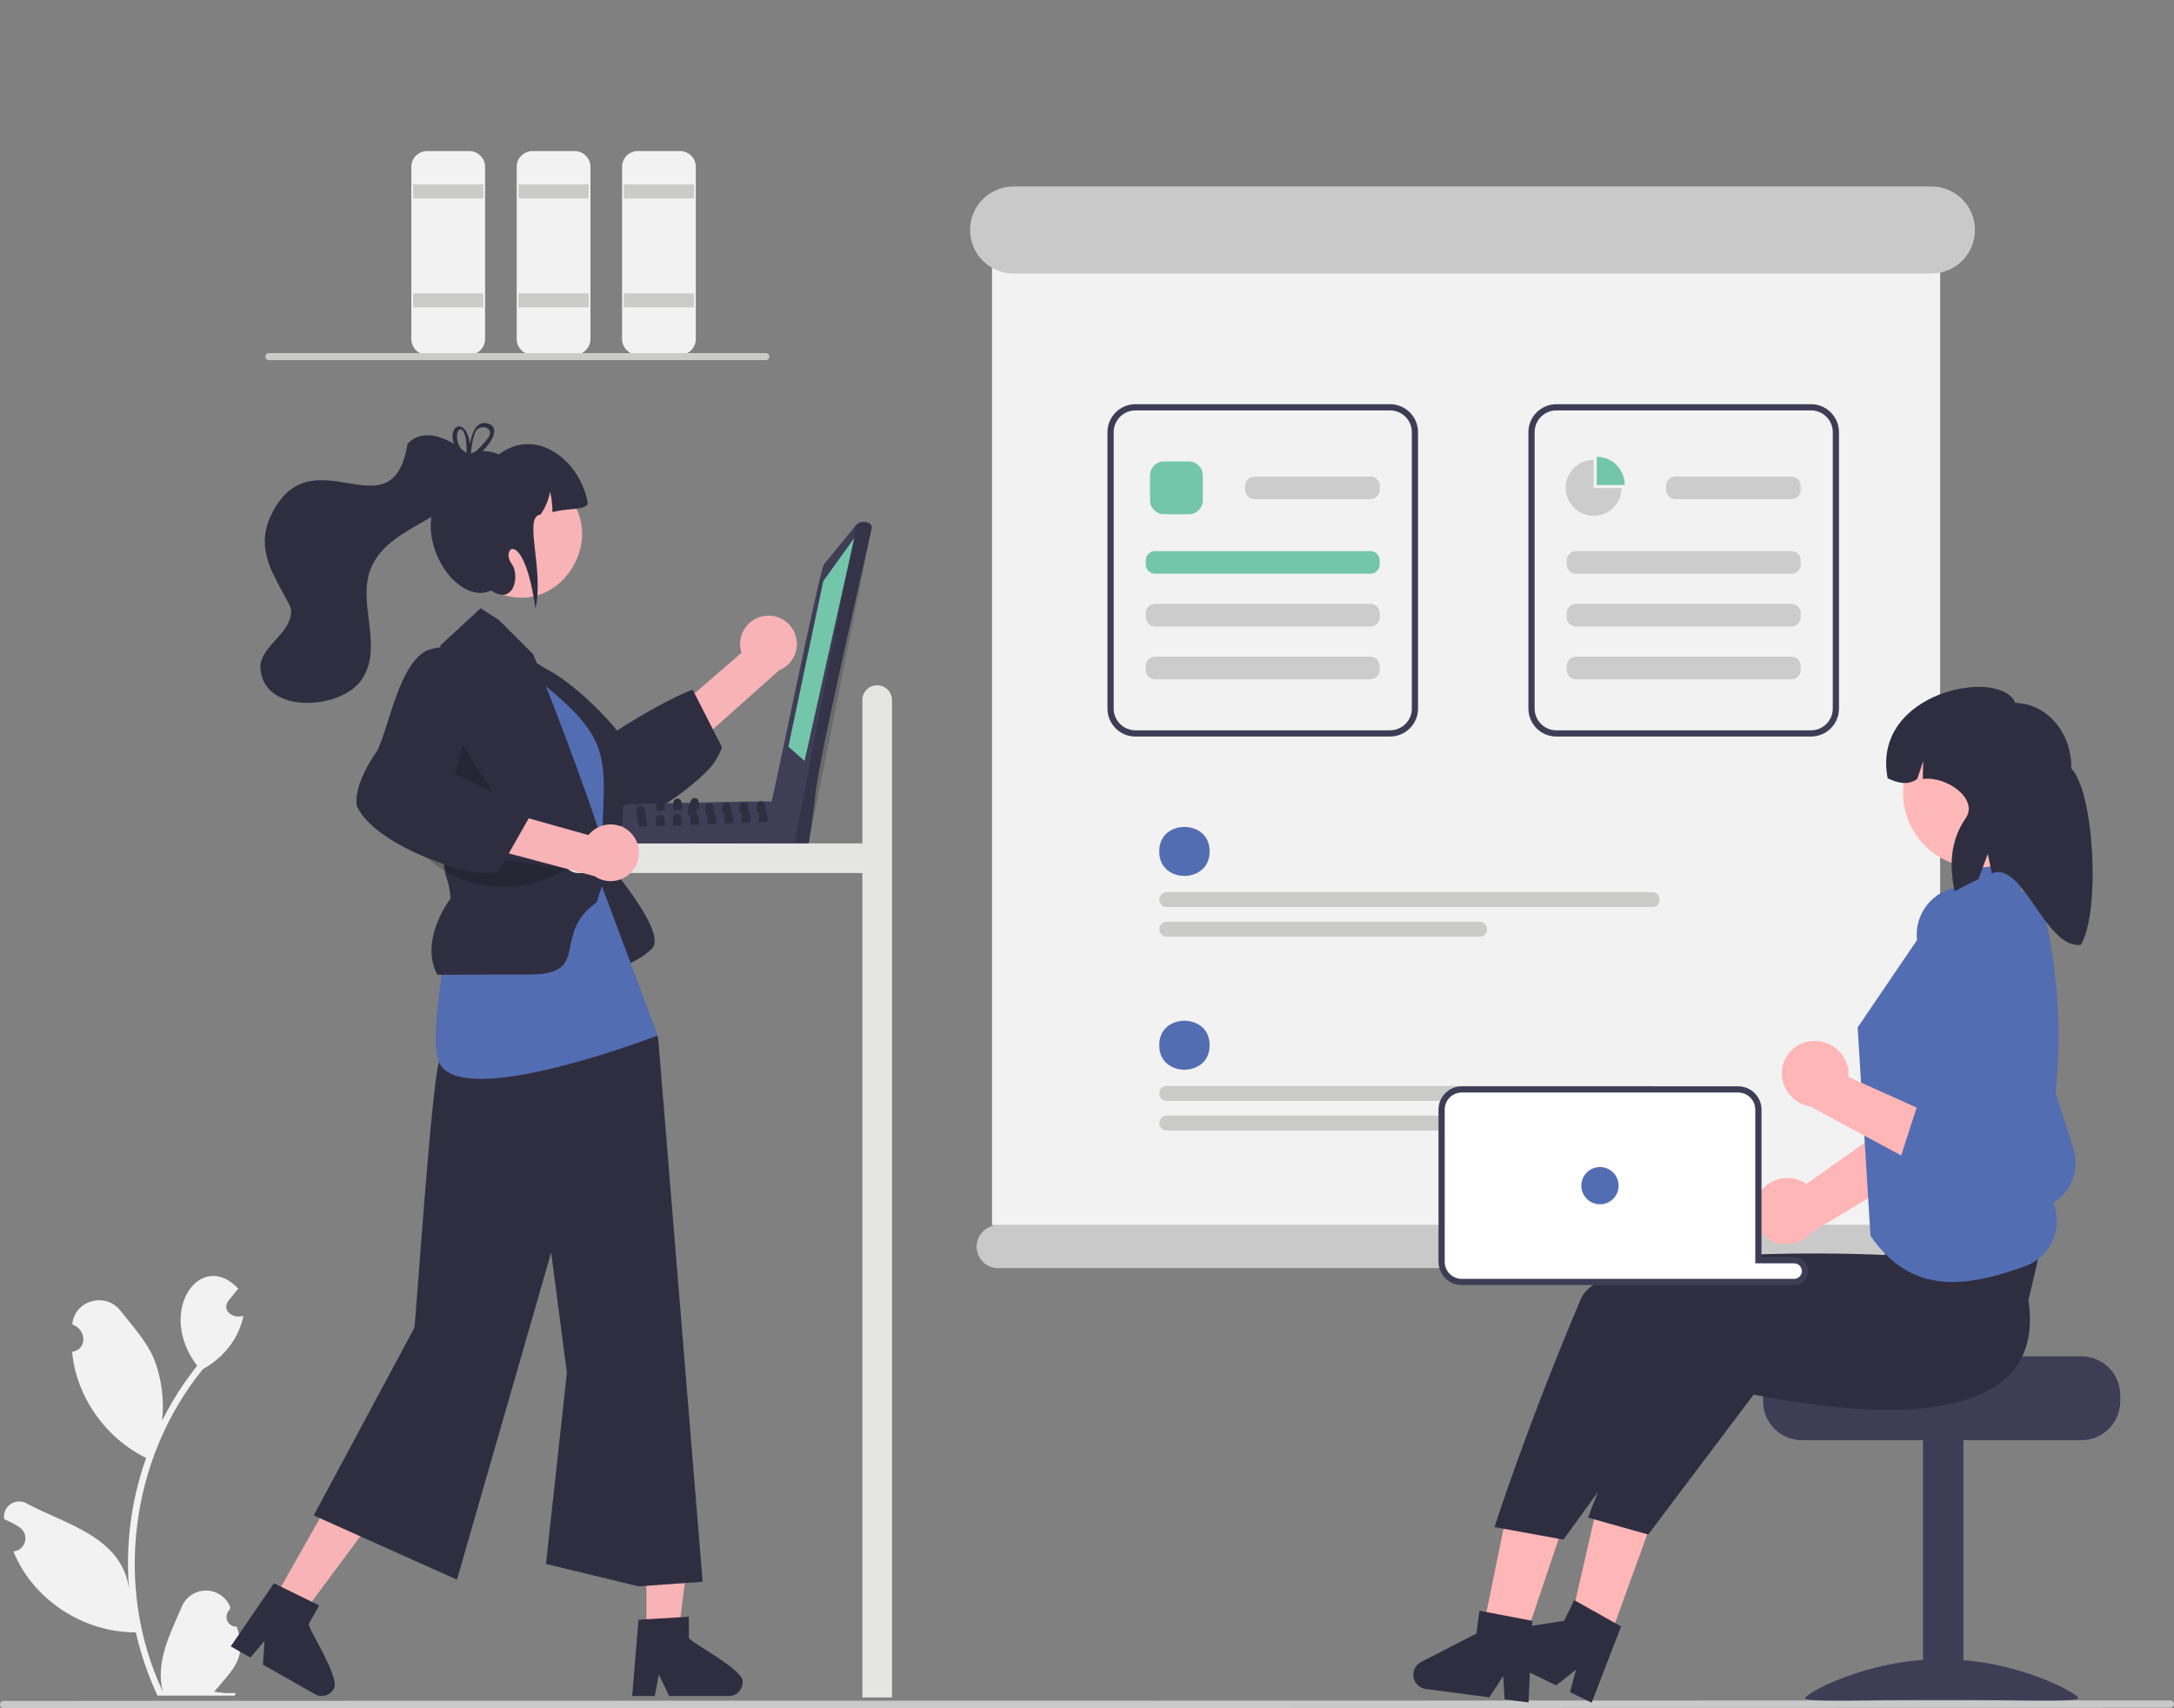 <?xml version="1.0" encoding="UTF-8"?>
<svg id="Layer_1" data-name="Layer 1" xmlns="http://www.w3.org/2000/svg" viewBox="0 0 700 550">
  <rect x="0" y="0" width="700" height="550" fill="#808080" stroke="none"/>
  <defs>
    <style>
      .cls-1 {
        fill: #f7b3b5;
      }

      .cls-2 {
        fill: #f2f2f2;
      }

      .cls-3 {
        fill: #fff;
      }

      .cls-4 {
        fill: #ffb6b6;
      }

      .cls-5 {
        fill: #ffb8b8;
      }

      .cls-6 {
        fill: #e5e5e4;
      }

      .cls-7 {
        fill: #ccc;
      }

      .cls-8 {
        fill: #c9c9c9;
      }

      .cls-9 {
        fill: #cbcbca;
      }

      .cls-10 {
        fill: #403d56;
      }

      .cls-11 {
        fill: #3f3d56;
      }

      .cls-12 {
        fill: #536db2;
      }

      .cls-13 {
        fill: #2f2e41;
      }

      .cls-14 {
        fill: #74c6aa;
      }

      .cls-15 {
        opacity: .17;
      }

      .cls-15, .cls-16 {
        isolation: isolate;
      }

      .cls-16 {
        opacity: .2;
      }
    </style>
  </defs>
  <rect class="cls-2" x="319.43" y="74.41" width="305.27" height="320.05"/>
  <path class="cls-8" d="m698.82,549.85l-697.63.15c-.66,0-1.19-.54-1.18-1.2,0-.65.53-1.18,1.18-1.18l697.63-.15c.66,0,1.19.54,1.18,1.2,0,.65-.53,1.18-1.18,1.18Z"/>
  <g>
    <path class="cls-2" d="m151.1,114.24h-13.57c-2.81,0-5.09-2.28-5.09-5.09v-55.42c0-2.81,2.28-5.09,5.09-5.09h13.57c2.81,0,5.09,2.28,5.09,5.09v55.42c0,2.81-2.28,5.09-5.09,5.09Z"/>
    <rect class="cls-9" x="133.01" y="59.39" width="22.62" height="4.52"/>
    <rect class="cls-9" x="133.01" y="94.45" width="22.62" height="4.52"/>
    <path class="cls-2" d="m185.03,114.24h-13.57c-2.81,0-5.09-2.28-5.09-5.09v-55.42c0-2.81,2.28-5.09,5.09-5.09h13.57c2.81,0,5.09,2.28,5.09,5.09v55.42c0,2.81-2.28,5.09-5.09,5.09Z"/>
    <rect class="cls-9" x="166.94" y="59.39" width="22.62" height="4.52"/>
    <rect class="cls-9" x="166.94" y="94.45" width="22.62" height="4.52"/>
    <path class="cls-2" d="m218.96,114.24h-13.57c-2.81,0-5.09-2.28-5.09-5.09v-55.42c0-2.81,2.28-5.09,5.09-5.09h13.57c2.81,0,5.09,2.28,5.09,5.09v55.42c0,2.81-2.28,5.09-5.09,5.09Z"/>
    <rect class="cls-9" x="200.87" y="59.39" width="22.62" height="4.52"/>
    <rect class="cls-9" x="200.87" y="94.45" width="22.62" height="4.52"/>
    <path class="cls-9" d="m246.61,115.94H86.57c-.62,0-1.13-.51-1.13-1.13s.51-1.13,1.13-1.13h160.04c.62,0,1.13.51,1.13,1.13s-.51,1.13-1.13,1.13Z"/>
  </g>
  <g>
    <path class="cls-2" d="m76.2,523.73c-1.73.08-3.2-1.26-3.27-2.99-.04-.92.32-1.82,1-2.45.08-.31.14-.54.21-.85-1.7-4.33-6.59-6.45-10.92-4.75-2.12.84-3.82,2.5-4.69,4.6-3.71,8.69-8.52,17.7-6.13,27.27-15.79-33.47-10.42-75.1,12.92-103.73,6.45-3.55,11.68-9.87,13.04-17.2-3.19,1.08-7.17-1.52-4.77-4.88,1.04-1.29,2.09-2.56,3.13-3.85-12.13-12.92-26.58,7.38-13.23,24.82-4.37,5.48-8.15,11.39-11.29,17.65.72-6.65-.14-13.38-2.52-19.63-2.41-5.82-6.94-10.73-10.93-15.77-4.85-6.14-14.82-3.3-15.47,4.48,4.47,1.47,5.05,7.93-.06,8.81,1.34,14.48,10.8,27.8,23.84,34.15-4.81,13.5-6.69,27.88-5.51,42.17-2.3-16.7-20.22-20.75-32.75-27.39-2.27-1.45-5.29-.8-6.74,1.47-.66,1.03-.91,2.27-.7,3.47,1.73.7,3.38,1.58,4.94,2.61,1.95,1.31,2.47,3.96,1.16,5.91-.71,1.06-1.86,1.75-3.14,1.86,6.32,15.63,22.64,26.12,39.41,26.07,1.61,7,3.95,13.82,6.97,20.34h24.89c.09-.28.17-.56.25-.84-2.3.14-4.62,0-6.89-.41,6.09-7.22,10.81-10.9,7.26-20.97h0Z"/>
    <polygon class="cls-1" points="208.13 526.58 218.4 526.58 223.28 487 208.13 487 208.13 526.58"/>
    <path class="cls-13" d="m221.81,527.5v-6.96l-2.7.16-10.98.65-2.54.16-1.94,23.3-.1,1.25h7.29l.23-1.24,1.06-5.64,2.73,5.64.6,1.24h19.32c2.39-.02,4.33-1.95,4.34-4.35.82-3.81-15.25-12.04-17.3-14.22Z"/>
    <polygon class="cls-1" points="87.91 515.41 96.84 520.47 120.62 488.46 107.44 480.98 87.91 515.41"/>
    <path class="cls-13" d="m99.35,522.96l3.43-6.05-2.41-1.19-9.88-4.85-2.29-1.13-11.25,16.47-2.65,3.87,2.99,1.7,3.34,1.9,4.53-5.34-.5,7.62,15.78,8.96h0l1.01.57c2.09,1.18,4.73.45,5.92-1.64,2.58-2.91-7.32-17.99-8.02-20.91Z"/>
    <path class="cls-1" d="m246.07,198.31c-5,.76-8.43,5.43-7.66,10.43.07.48.19.96.34,1.43l-15.7,13.59,5.93,11.56,21.91-19.51c4.67-1.9,6.92-7.23,5.02-11.91-1.59-3.91-5.66-6.22-9.83-5.59h0Z"/>
    <path class="cls-13" d="m229.53,234.8l-5.9-11.56-.61-1.19c-6.31,2.22-18.72,9.47-24.37,13.18-2.07-2.89-13.6-15.46-23.57-20.28,0,0,0,0,0,0-.69-.33-1.36-.62-2.03-.88-1.54-.62-3.19-.96-4.85-1.01-.74,0-1.47.1-2.18.31-.74.22-1.44.57-2.05,1.05-1.62,1.25-2.85,3.43-3.55,6.79-.08,1.6.13,3.2.62,4.72,2.78,9.2,13.74,19.48,17.62,26.11.38,1.02,4.19,11.1,10.2,14.68.32.19.64.37.98.52.37.05.75.1,1.14.11h0c.61.04,1.22.05,1.83.03.31,0,.63-.03.95-.06.07,0,.13,0,.2-.02,2-.22,3.98-.65,5.89-1.28.22-.07.43-.14.65-.22,1.64-.56,3.26-1.21,4.83-1.94.91-.42,1.81-.87,2.72-1.34,1.09-.57,2.19-1.18,3.25-1.81.92-.53,1.82-1.08,2.71-1.66h0c.21-.13.42-.27.62-.42h0c7.91-5.14,14.36-11.12,15.61-13.59.93-1.38,1.68-2.87,2.24-4.43l-2.96-5.8Z"/>
    <path class="cls-13" d="m193.63,275.48s21.75,24.47,16.28,29.94c-5.47,5.47-13.97,6.9-13.97,6.9l-10.4-.8,8.09-36.04Z"/>
    <path class="cls-13" d="m166.95,209.84c28.05,16.41,37.48,32.09,24.51,63.64l-24.51-63.64Z"/>
    <path class="cls-13" d="m141.81,341.04c-2.28-1.06-7.93,84.33-8.39,86.48l-32.41,60.4,46.13,20.68,30.33-105.33,5.06,38.76-6.74,61.51,29.82,7.21,20.63-1.47-14.32-175.11-27.18-49.29-42.92,56.15Z"/>
    <path class="cls-12" d="m164.53,212.26c38.09,28.36,28.79,28.86,29.1,72.62l18.15,48.5s-63.98,24.78-70.54,8.38c-6.56-16.4,23.29-129.5,23.29-129.5Z"/>
    <path class="cls-13" d="m194.12,271.55c-.08-.28-.17-.6-.28-.94h0c-.16-.56-.36-1.15-.58-1.84-.14-.43-.29-.9-.45-1.4-.1-.31-.21-.63-.32-.97-3.05-9.22-9.21-26.41-16.69-45.42h0c-.9-2.29-1.82-4.59-2.76-6.92-.09-.21-.16-.43-.25-.63-.37-.93-.75-1.86-1.14-2.8l-10.96-10.96-5.91-3.85-13.01,12.01s0,.21.03.62c.18,3.7,1.08,23.71,1.19,47.35.03,5.96,0,12.15-.1,18.37v.16c-.03,1.63,0,2.9.08,3.92.04.73.12,1.45.25,2.17.49,2.67,1.38,3.3,1.86,8.86,0,0-10.24,13.19-4.29,24.49.47.07.95.1,1.42.09,2.1.03,6.99-.1,20.45-.1,2.33-.02,4.92-.02,7.79,0,18.81,0,8.67-10.89,18.73-20.8.22-.22.43-.43.67-.63.71-.65,1.47-1.25,2.26-1.8l1.68-5.22.54-1.67v-.22s.06-2.32.06-2.32l.11-4.61.08-3.07c-.1-.63-.25-1.25-.45-1.86Z"/>
    <polygon class="cls-16" points="147.29 237.14 144.31 255.79 164.53 264.14 147.29 237.14"/>
    <path class="cls-1" d="m177.17,155.15c22.63,12.88,4.05,46.85-19,34.75-22.63-12.88-4.05-46.85,19-34.75Z"/>
    <path class="cls-16" d="m134.49,273c12,14.14,32.45,16.18,47.98,6.69l-47.98-6.69Z"/>
    <path class="cls-13" d="m189.27,162.29c-1.59,2.06-4.9,1.1-11.39,2.57.01-2.2-.24-4.39-.76-6.53-.48,2.65-1.54,5.15-3.1,7.35-5.63.62,1.27,17.74-1.61,30.32-3.72-26.54-11.53-19.59-7.58-14.32,2.53,3.37.84,13.48-6.74,8.43-12.51,5.95-30.33-23.59-10.58-37.45-.35-7.49,7.98-8.67,13.11-6.37,12.45-9.28,26.68,2.61,28.65,16.01Z"/>
    <path class="cls-10" d="m202.05,258.95c6.43-.13,40.98-1.12,46.64-.88.32-1.12,11.06,12.64,11.32,12.73.6.63.57,1.62-.06,2.22-.14.13-.29.23-.46.3-.63.38-56.32-.65-57-.51-.6,0-1.13-.36-1.38-.9l-.37-.83c-.04-1.43-.51-8.72-.09-9.96-.34-.78.01-1.69.79-2.03.19-.08.4-.13.61-.13Z"/>
    <path class="cls-15" d="m200.73,271.07c.33.79.74,1.77,1.75,1.74l56.41.63c.86,0,1.55-.71,1.54-1.57,0-.25-.06-.49-.18-.71l-59.52-.09Z"/>
    <path class="cls-10" d="m248.43,257.9c.61-1.05,15.69-75.67,16.95-76.3l10.3-12.6.92-.69c1.28-.7,4.35-.23,4.07,1.73h0c-2.42,11.6-17.98,77.65-18.32,87.95l-1.87,13.12c-.13.88-.95,1.49-1.84,1.36-.05,0-.11-.02-.16-.03-1.09-.12-2.04-.8-2.5-1.8-.14-.46-8.26-12.46-7.55-12.73Z"/>
    <path class="cls-15" d="m275.67,169.01l-19.69,101.63c.66,1.67,3.74,2.83,4.46.65.01,0,20.2-101.18,20.22-101.24.22-2.43-3.81-2.51-4.99-1.04Z"/>
    <polygon class="cls-14" points="275.08 173.17 265.08 187.11 253.85 240.42 259.07 244.98 275.08 173.17"/>
    <path class="cls-13" d="m208.05,262.52c-.21-1.61-.61-3.1-1.78-2.98-1.73,0-1.35,2.34-.94,4.32.22.78.36,1.58.4,2.39l2.77-.11c-.25-1.19-.4-2.4-.45-3.62Z"/>
    <path class="cls-13" d="m224.36,262.14c-.02-.46,0-1.05-.05-1.6-.1-.92-.41-1.72-1.46-1.66-.19,0-.39.04-.56.11-1.12.5-.66,2.54-.68,3.53l.9-.03,1.86-.07c0-.09-.02-.18-.02-.28Z"/>
    <path class="cls-13" d="m229.89,261.91c-.04-1.21.17-3.36-1.51-3.26-1.82.03-1.22,2.52-1.24,3.65l.89-.03,1.87-.08c0-.09-.02-.18-.02-.28Z"/>
    <path class="cls-13" d="m235.41,261.69c-.04-1.22.17-3.37-1.51-3.26-1.82.03-1.22,2.52-1.24,3.64l.9-.03,1.86-.07c0-.09-.02-.18-.02-.28Z"/>
    <path class="cls-13" d="m240.94,261.47c-.04-1.21.17-3.36-1.51-3.26-1.82.04-1.22,2.52-1.24,3.65l.89-.03,1.87-.08c0-.09-.02-.18-.02-.28Z"/>
    <path class="cls-13" d="m246.46,261.25c-.03-1.09.13-2.91-1.03-3.22h0c-.15-.04-.31-.06-.47-.04-.13,0-.26.02-.38.05h0c-1.34.37-.83,2.55-.85,3.59l.9-.03,1.86-.07c0-.09-.02-.18-.02-.28Z"/>
    <path class="cls-13" d="m214.01,259.05h0c-.01-.14-.04-.26-.07-.39-.14-.74-.49-1.31-1.39-1.26-.88.02-1.19.59-1.28,1.32-.05.66-.03,1.33.03,1.99,0,.13,0,.24,0,.35l2.77-.11c-.04-.49,0-1.21-.07-1.89Z"/>
    <path class="cls-13" d="m219.49,258.52c-.14-.77-.49-1.4-1.41-1.34-.91.02-1.21.64-1.29,1.41-.02.75,0,1.49.05,2.24l2.77-.11c-.05-.56.02-1.45-.11-2.19Z"/>
    <path class="cls-13" d="m225.03,258.39c-.12-.82-.46-1.48-1.42-1.43-.95.02-1.23.69-1.3,1.49-.02.18-.02.36-.02.54,0,.6.09,1.21.08,1.62l1.94-.08.82-.03c-.05-.54.02-1.38-.1-2.11Z"/>
    <path class="cls-13" d="m212.5,262.38c-1.82.03-1.23,2.52-1.24,3.64l2.77-.1c-.1-1.14.29-3.65-1.53-3.54Z"/>
    <path class="cls-13" d="m218.03,262.15c-1.82.03-1.23,2.52-1.24,3.65l2.77-.11c-.1-1.13.29-3.64-1.53-3.54Z"/>
    <path class="cls-13" d="m224.36,262.14c-.24-.16-.52-.23-.81-.2-.42-.02-.82.19-1.04.55-.49.8-.19,2.29-.2,3.1l2.77-.1c-.09-.92.16-2.76-.72-3.34Z"/>
    <path class="cls-13" d="m229.89,261.91c-.24-.16-.52-.23-.81-.2-.43-.02-.83.19-1.05.56-.48.81-.18,2.29-.19,3.1l2.77-.11c-.09-.91.16-2.74-.72-3.34Z"/>
    <path class="cls-13" d="m235.41,261.69c-.24-.16-.52-.23-.81-.2-.42-.02-.82.19-1.04.55-.49.8-.19,2.29-.2,3.1l2.77-.1c-.09-.92.16-2.76-.72-3.34Z"/>
    <path class="cls-13" d="m240.94,261.47c-.24-.16-.52-.23-.81-.2-.43-.03-.83.19-1.05.56-.48.81-.18,2.29-.19,3.1l2.77-.11c-.09-.91.16-2.74-.72-3.34Z"/>
    <path class="cls-13" d="m246.46,261.25c-.24-.16-.52-.23-.81-.2-.42-.03-.82.18-1.04.55-.49.81-.19,2.29-.2,3.1l2.77-.1c-.09-.92.16-2.75-.72-3.34Z"/>
    <path class="cls-13" d="m131.21,142.92c-5.04,30.97-32.04-5.7-44.74,24.79-3.99,11.04,2.86,18.94,7.19,28.1.99,7.53-8.81,11.35-9.83,18.28-.29,15.89,25.35,14.92,32.52,4.89,7.36-10.5-1.43-24.58,3-35.84,6.22-15.64,31.52-15.76,33.73-33.95-4.27-6.08-15.75-13.04-21.86-6.26Z"/>
    <path class="cls-13" d="m151.62,145.94c-.16.07-.33.14-.48.22h0c-.14.07-.28.14-.42.22-.02,0-.03.02-.04.03-.18-.17-.36-.35-.56-.52-.05.28-.04.57.03.85l.03.1c.17.18.36.36.55.54.17-.13.34-.27.51-.4.1-.09.21-.17.32-.26.02-.23.04-.49.07-.77h0Zm5.22-9.65c-3.87-.88-5.12,4.17-5.49,6.61-1.41-8.85-7.25-6.06-5.23-.03.64,1.79,1.66,3.42,2.98,4.79.18.21.38.42.59.62-.23,1.21.95.9,2.54-.22,1.18-.84,2.27-1.79,3.25-2.85,3.18-3.34,5.66-7.81,1.36-8.93Zm.12,4.98c-1.19,1.54-2.53,2.96-4,4.24-.46.42-.93.82-1.41,1.2,0,.08,0,.15-.02.21-.03.08-.07.17-.12.24-.49.88-1.03.4-1.24-.33-.02-.03-.04-.05-.06-.08-.69-.72-1.3-1.51-1.8-2.38-3.58-6.21,2.19-10.44,1.9,1.16-.05.11-.09.22-.1.34-.05.28-.04.57.03.85l.03.1c.17.18.36.36.55.54.17-.13.34-.27.51-.4.1-.09.21-.17.32-.26.02-.23.04-.49.07-.77h0c.23-2.33.84-6.51,1.98-7.65,2.5-1.92,5.73.16,3.36,2.98h0Zm-5.34,4.67c-.16.07-.33.14-.48.22h0c-.14.07-.28.14-.42.22-.02,0-.03.02-.04.03-.18-.17-.36-.35-.56-.52-.05.28-.04.57.03.85l.03.1c.17.18.36.36.55.54.17-.13.34-.27.51-.4.1-.09.21-.17.32-.26.02-.23.04-.49.07-.77h0Z"/>
    <path class="cls-6" d="m282.44,220.63c-2.63,0-4.77,2.14-4.77,4.77v46.15h-91.51c-2.63,0-4.77,2.14-4.77,4.77s2.14,4.77,4.77,4.77h91.51v265.43h9.54V225.4c0-2.63-2.14-4.77-4.77-4.77Z"/>
    <path class="cls-1" d="m203.4,268.44c-3.39-3.75-9.18-4.04-12.92-.65-.36.33-.7.69-1.01,1.07l-20-5.61-6.37,11.32,28.35,7.53c4.16,2.85,9.85,1.79,12.7-2.37,2.39-3.48,2.08-8.15-.75-11.28h0Z"/>
    <path class="cls-13" d="m158.79,255.15c-1.45-.75-2.9-1.49-4.31-2.18-3.07-1.52-5.92-2.85-8.02-3.75,1.03-3.13,1.85-6.32,2.45-9.56,2.46-12.42,4.14-31.78-7.1-31.21-1.63.12-3.22.5-4.72,1.15-8.75,4.87-11.75,24.22-15.67,32.21-.69.93-7.64,10.57-6.52,17.71,3.17,6.94,13.27,12.87,22.74,16.73h0c1.82.75,3.63,1.42,5.34,2.01,1.96.67,3.83,1.22,5.5,1.66,3.34.87,5.95,1.26,7.21,1.08,1.66.01,3.32-.18,4.94-.57l1.99-3.5,1.22-2.17,6.39-11.29.66-1.16c-3.85-2.68-7.89-5.07-12.09-7.16Z"/>
    <path class="cls-12" d="m389.47,274.13c.15,10.51-16.35,10.51-16.2,0-.15-10.51,16.35-10.51,16.2,0Z"/>
    <path class="cls-9" d="m531.99,287.24h-156.3c-1.33,0-2.41,1.07-2.41,2.4,0,1.33,1.07,2.41,2.4,2.41h156.31c3.17.05,3.09-4.87,0-4.81Z"/>
    <path class="cls-9" d="m476.42,296.77h-100.73c-1.33,0-2.41,1.08-2.41,2.41,0,1.33,1.08,2.41,2.41,2.41h100.73c3.15.04,3.1-4.87,0-4.82Z"/>
    <path class="cls-12" d="m389.47,336.53c.15,10.51-16.35,10.51-16.2,0-.15-10.51,16.35-10.51,16.2,0Z"/>
    <path class="cls-9" d="m531.99,349.64h-156.3c-1.33,0-2.41,1.08-2.41,2.41,0,1.33,1.08,2.41,2.41,2.41h156.3c3.17.04,3.09-4.87,0-4.82Z"/>
    <path class="cls-9" d="m476.42,359.17h-100.73c-1.33,0-2.41,1.08-2.41,2.41,0,1.33,1.08,2.41,2.41,2.41h100.73c3.15.04,3.1-4.87,0-4.82Z"/>
    <path class="cls-11" d="m447.59,237.14h-82c-4.97,0-8.99-4.03-9-9v-89c0-4.97,4.03-8.99,9-9h82c4.97,0,8.99,4.03,9,9v89c0,4.97-4.03,8.99-9,9Zm-82-105c-3.86,0-7,3.14-7,7v89c0,3.86,3.14,7,7,7h82c3.86,0,7-3.14,7-7v-89c0-3.86-3.14-7-7-7h-82Z"/>
    <path class="cls-14" d="m382.79,165.57h-8c-2.48,0-4.5-2.02-4.5-4.5v-8c0-2.48,2.02-4.5,4.5-4.5h8c2.48,0,4.5,2.02,4.5,4.5v8c0,2.48-2.02,4.5-4.5,4.5Z"/>
    <path class="cls-7" d="m441.26,160.71h-37.35c-1.66,0-3-1.34-3-3v-1.27c0-1.66,1.34-3,3-3h37.35c1.66,0,3,1.34,3,3v1.27c0,1.66-1.34,3-3,3Z"/>
    <path class="cls-14" d="m441.26,184.71h-69.35c-1.66,0-3-1.34-3-3v-1.27c0-1.66,1.34-3,3-3h69.35c1.66,0,3,1.34,3,3v1.27c0,1.66-1.34,3-3,3Z"/>
    <path class="cls-7" d="m441.26,201.71h-69.35c-1.66,0-3-1.34-3-3v-1.27c0-1.66,1.34-3,3-3h69.35c1.66,0,3,1.34,3,3v1.27c0,1.66-1.34,3-3,3Z"/>
    <path class="cls-7" d="m441.26,218.71h-69.35c-1.66,0-3-1.34-3-3v-1.27c0-1.66,1.34-3,3-3h69.35c1.66,0,3,1.34,3,3v1.27c0,1.66-1.34,3-3,3Z"/>
    <path class="cls-11" d="m583.13,237.14h-82c-4.97,0-8.99-4.03-9-9v-89c0-4.97,4.03-8.99,9-9h82c4.97,0,8.99,4.03,9,9v89c0,4.97-4.03,8.99-9,9Zm-82-105c-3.86,0-7,3.14-7,7v89c0,3.86,3.14,7,7,7h82c3.86,0,7-3.14,7-7v-89c0-3.86-3.14-7-7-7h-82Z"/>
    <path class="cls-7" d="m576.81,160.71h-37.35c-1.66,0-3-1.34-3-3v-1.27c0-1.66,1.34-3,3-3h37.35c1.66,0,3,1.34,3,3v1.27c0,1.66-1.34,3-3,3Z"/>
    <path class="cls-7" d="m576.81,184.71h-69.35c-1.66,0-3-1.34-3-3v-1.27c0-1.66,1.34-3,3-3h69.35c1.66,0,3,1.34,3,3v1.27c0,1.66-1.34,3-3,3Z"/>
    <path class="cls-7" d="m576.81,201.71h-69.35c-1.66,0-3-1.34-3-3v-1.27c0-1.66,1.34-3,3-3h69.35c1.66,0,3,1.34,3,3v1.27c0,1.66-1.34,3-3,3Z"/>
    <path class="cls-7" d="m576.81,218.71h-69.35c-1.66,0-3-1.34-3-3v-1.27c0-1.66,1.34-3,3-3h69.35c1.66,0,3,1.34,3,3v1.27c0,1.66-1.34,3-3,3Z"/>
    <path class="cls-14" d="m523.13,156.14s0-.05,0-.07c0-4.97-4.03-9-9-9h0v9.07h9Z"/>
    <path class="cls-7" d="m513.13,157.14v-9.07c-4.97,0-9,4.03-9,9,0,4.97,4.03,9,9,9,4.95,0,8.97-3.99,9-8.93h-9Z"/>
    <path class="cls-8" d="m326.36,88.06c-7.74,0-14.01-6.27-14.01-14.01s6.27-14.01,14.01-14.01h295.54c7.74,0,14.01,6.27,14.01,14.01s-6.27,14.01-14.01,14.01h-295.54Z"/>
    <path class="cls-8" d="m321.38,408.29c-3.82,0-6.91-3.09-6.91-6.91s3.09-6.91,6.91-6.91h292.76c3.82,0,6.91,3.09,6.91,6.91s-3.09,6.91-6.91,6.91h-292.76Z"/>
  </g>
  <g>
    <path class="cls-11" d="m670.19,436.69h-48.01c0,1.38-49.48,2.5-49.48,2.5-.78.58-1.48,1.26-2.11,2-1.88,2.24-2.91,5.07-2.9,8v2c0,6.9,5.6,12.5,12.5,12.5h90c6.9,0,12.49-5.6,12.5-12.5v-2c0-6.9-5.6-12.49-12.5-12.5Z"/>
    <rect class="cls-11" x="619.19" y="463.19" width="13" height="84"/>
    <path class="cls-11" d="m669.19,546.74c0,1.4-19.7.54-44,.54s-44,.86-44-.54,19.7-12.54,44-12.54,44,11.14,44,12.54Z"/>
  </g>
  <g>
    <path class="cls-4" d="m565.59,385.64h0c-2.48,5.21-.26,11.45,4.96,13.92,4.5,2.08,9.84.87,13-2.95l29.72-17.9-.42-19.53-31.23,22c-.47-.33-.97-.63-1.5-.88-5.38-2.49-11.77-.24-14.4,5.08-.04.09-.09.17-.13.26Z"/>
    <path class="cls-12" d="m628.85,346.51l-11.22-41.73c-.14-.55-.25-1.11-.32-1.68-.02-.16-.04-.32-.06-.48h0c-.93-8.48,5.19-16.1,13.67-17.02h0c8.59-.97,16.44,4.95,17.87,13.48l10.28,58.67c1.11,6.63-2.31,13.2-8.37,16.1h0c-4.94,2.34-10.73,1.95-15.32-1.03l-31.67-20.38,8.01-16.53,17.14,10.59Z"/>
    <rect class="cls-5" x="609.46" y="361.55" width="45.3" height="45.3"/>
    <polygon class="cls-4" points="486.83 540.16 475.11 536.22 484.74 489.13 502.04 494.95 486.83 540.16"/>
    <polygon class="cls-4" points="515.1 536.17 503.48 531.96 514.2 485.11 531.36 491.33 515.1 536.17"/>
    <path class="cls-13" d="m660.2,388.41l-51.45,1.01-1.87,14.65s-89.93-4.57-97.85,14.12c-17.83,42.08-27.82,73.48-27.82,73.48l22.19,4.04,37.91-52.29s120.9,35.78,111.82-24.74l7.06-30.26Z"/>
    <path class="cls-11" d="m580.18,409.25c0,1.38-1.12,2.5-2.5,2.5h-107c-3.04,0-5.5-2.46-5.5-5.5v-49c0-3.04,2.46-5.5,5.5-5.5h89c.43,0,.85.05,1.27.15,2.48.59,4.23,2.8,4.23,5.35v49.5h12.5c1.26,0,2.32.93,2.48,2.18,0,.11.02.21.02.32h0Z"/>
    <path class="cls-11" d="m577.68,404.75h-10.5v-47.5c0-3.34-2.22-6.27-5.43-7.2-.67-.2-1.37-.3-2.07-.3h-89c-4.14,0-7.49,3.36-7.5,7.5v49c0,4.14,3.36,7.5,7.5,7.5h107c2.29,0,4.22-1.73,4.47-4.01.02-.16.03-.33.03-.49,0-2.48-2.02-4.5-4.5-4.5h0Z"/>
    <path class="cls-3" d="m580.18,409.25c0,1.38-1.12,2.5-2.5,2.5h-107c-3.04,0-5.5-2.46-5.5-5.5v-49c0-3.04,2.46-5.5,5.5-5.5h89c.43,0,.85.05,1.27.15,2.48.59,4.23,2.8,4.23,5.35v49.5h12.5c1.26,0,2.32.93,2.48,2.18,0,.11.02.21.02.32h0Z"/>
    <circle class="cls-12" cx="515.17" cy="381.75" r="6"/>
    <path class="cls-13" d="m530.7,494.07l-19.35-5.44s6.03-17.7,26.5-58.57l27.96,17.41-35.11,46.6Z"/>
    <path class="cls-12" d="m598.14,330.81l4.13,67.05c13.12,19.24,30.85,16.69,49.77,9.83.8-.29,1.58-.65,2.33-1.07,7.48-4.2,10.14-13.67,5.94-21.14l-3.08-5.47h0c-.54-2.5-.08-5.12,1.3-7.28l.04-.06-.42-1.67c-.59-2.34.14-4.82,1.9-6.48h0c4.52-24.87,3.52-50.43-2.91-74.88l-6.44-2.97-1.3-11.02-13.01.56-9.12,11.72-29.12,42.87Z"/>
    <circle class="cls-5" cx="636.81" cy="255.28" r="24.05"/>
    <path class="cls-13" d="m607.8,250.59h0c3.34,1.56,6.59,2.35,9.54.18l1.9-5.72-.11,5.76h0c7.55-1.05,18.11,6.39,13.77,12.66-4.88,7.06-5.33,15.15-3.52,23.49,2.53-1.41,5.08-2.71,7.64-3.9l3.02-8.1,1.33,6.22c10.1-4.12,17.1,24.37,28.62,23.04,6.3-10.29,4.47-48.96-3.06-56.82.22-11.45-7.86-20.9-18.04-21.09-4.59-11.54-46.5-3.84-41.08,24.29Z"/>
    <path class="cls-13" d="m493.39,521.86l-17.04-3.27-.96,7.36-17.8,9.14c-1.35.7-2.28,2.01-2.48,3.52-.33,2.54,1.46,4.86,4,5.2l20.44,2.67,4.47-6.82.43,7.46,7.71,1.01,1.23-26.27Z"/>
    <path class="cls-13" d="m522,523.67l-15.13-8.49-3.24,6.67-19.78,3.04c-1.51.23-2.8,1.19-3.47,2.56-1.12,2.3-.16,5.07,2.14,6.19l18.54,9,6.4-5.05-1.96,7.21,6.99,3.4,9.48-24.52Z"/>
    <path class="cls-4" d="m583.21,335.22c-5.75.52-9.98,5.61-9.46,11.35.5,4.93,4.26,8.91,9.15,9.69l30.54,16.47,16.6-10.31-34.84-15.68c.05-.58.04-1.16,0-1.74-.6-5.9-5.79-10.25-11.7-9.81-.1,0-.19.01-.29.02Z"/>
    <path class="cls-12" d="m636.16,362.91l-16.9-39.77c-.21-.53-.4-1.07-.55-1.61-.04-.15-.09-.31-.13-.46h0c-2.09-8.26,2.91-16.66,11.17-18.76h0c8.37-2.15,16.97,2.62,19.57,10.87l18.32,56.68c2.02,6.42-.45,13.39-6.06,17.11h0c-4.57,3-10.36,3.42-15.31,1.11l-34.2-15.79,5.64-17.48,18.44,8.1Z"/>
  </g>
</svg>